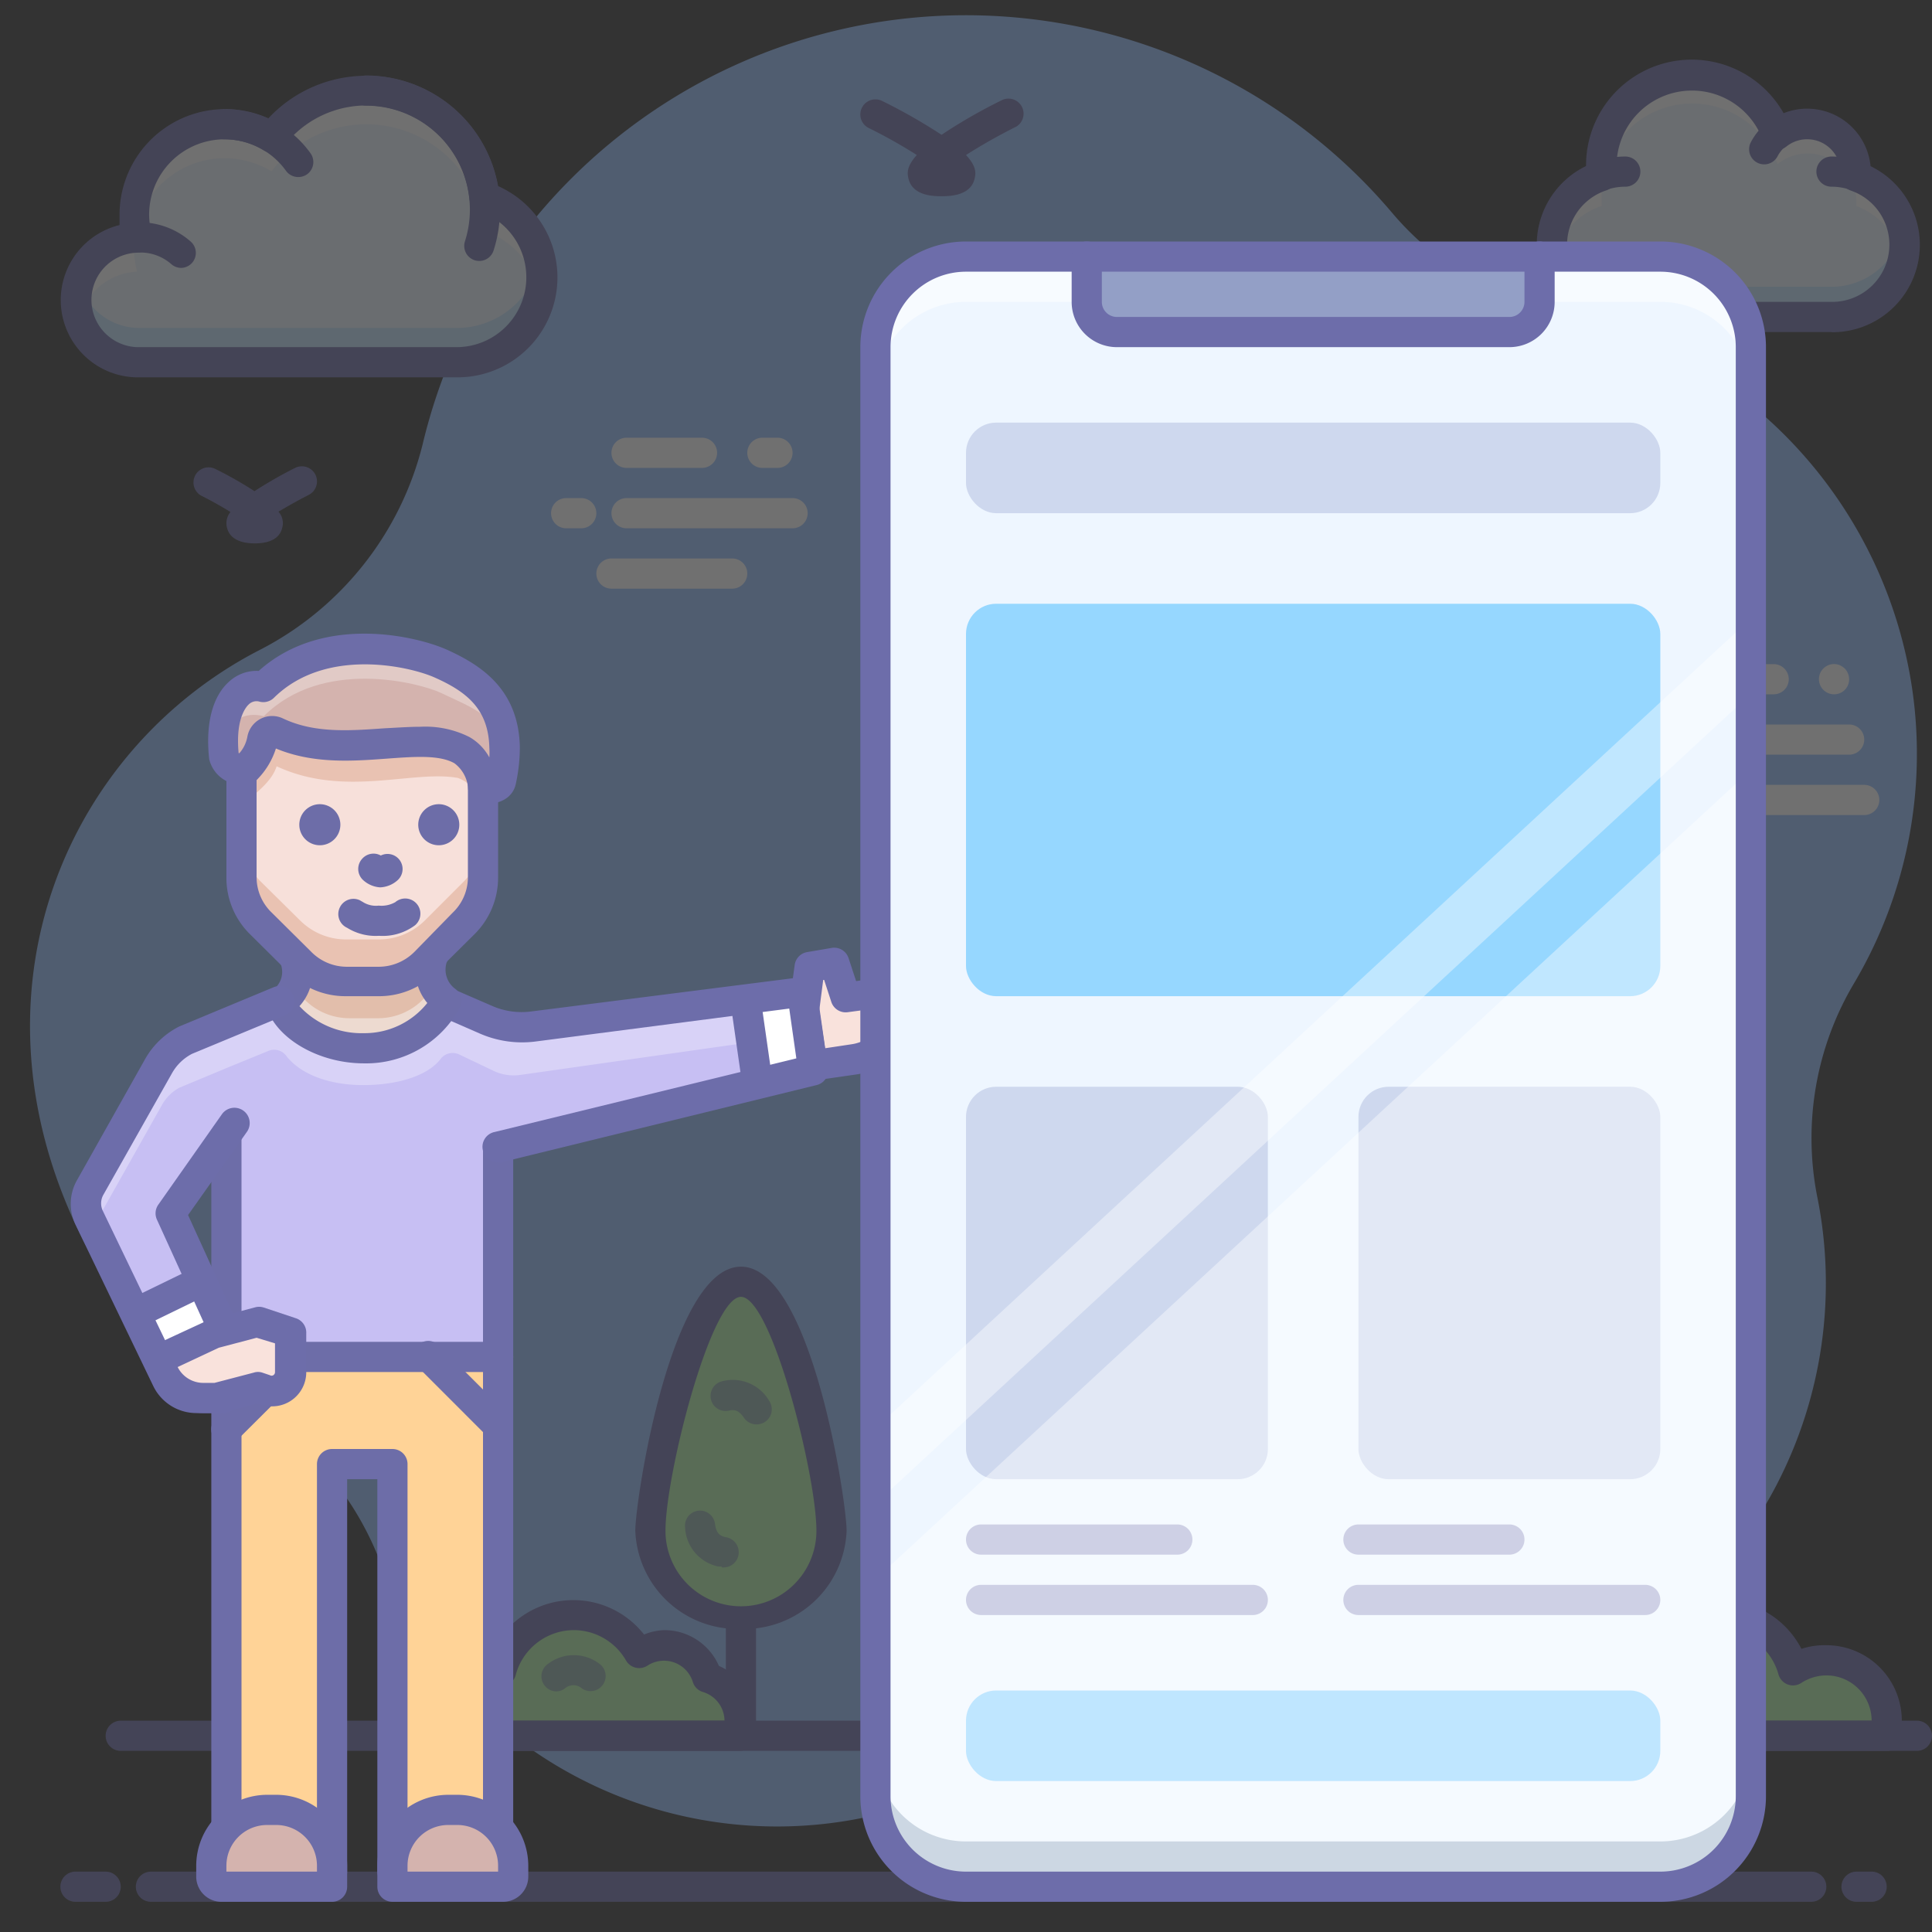 <?xml version="1.0"?><svg data-name="016" id="_016" viewBox="0 0 128 128" xmlns="http://www.w3.org/2000/svg"><rect x="0" y="0" width="128" height="128" fill="#333333" stroke="none"/><defs><style>.cls-1,.cls-15,.cls-19,.cls-9{opacity:0.3;}.cls-2{fill:#95bfff;}.cls-3{fill:#b1f1a8;}.cls-4,.cls-5{fill:#6d6daa;}.cls-26,.cls-5{opacity:0.5;}.cls-12,.cls-19,.cls-26,.cls-6{fill:#fff;}.cls-7{fill:#6d6da8;}.cls-8{fill:#ecf4ff;}.cls-10,.cls-9{fill:#5cbcff;}.cls-11{fill:#c7bff3;}.cls-12{opacity:0.3;}.cls-13{fill:#f9e2dc;}.cls-14{fill:#eddad0;}.cls-15{fill:#ca7e54;}.cls-16{fill:#ffd397;}.cls-17{fill:#d4b3ae;}.cls-18{fill:#f7e0da;}.cls-20{fill:#eef6ff;}.cls-21{fill:#ced8ee;}.cls-22{fill:#94d5ff;}.cls-23{fill:#96d7ff;}.cls-24{opacity:0.4;}.cls-25{fill:#2c4b75;opacity:0.2;}.cls-27{fill:#939fc6;}</style></defs><title/><g class="cls-1"><path class="cls-2" d="M126.69,45.66a30,30,0,0,0-23.51-25,19.74,19.74,0,0,1-10.94-6.55A37,37,0,0,0,28,29.44,21,21,0,0,1,17.11,43.11C2.94,50.47-4.15,69.57,8.76,87.5a16.59,16.59,0,0,0,6.35,4.91,20.61,20.61,0,0,1,10,10.87,28.48,28.48,0,0,0,42.62,12.64A20.05,20.05,0,0,1,84.38,113a29,29,0,0,0,36-33.8,20.07,20.07,0,0,1,2.5-14.13A29.83,29.83,0,0,0,126.69,45.66Z"/><path class="cls-3" d="M105.14,111.17A3,3,0,0,1,108,109a3,3,0,0,1,1.68.52,5,5,0,0,1,9.11,1.15A4,4,0,0,1,125,114v1H103v-1A3,3,0,0,1,105.14,111.17Z"/><path class="cls-4" d="M125,116H103a1,1,0,0,1-1-1v-1a4,4,0,0,1,2.36-3.63A4,4,0,0,1,108,108a3.88,3.88,0,0,1,1.35.24,6,6,0,0,1,10,1A4.93,4.93,0,0,1,121,109a5,5,0,0,1,5,5v1A1,1,0,0,1,125,116Zm-21-2h20a3,3,0,0,0-3-3,3.08,3.08,0,0,0-1.66.5,1,1,0,0,1-.9.1,1,1,0,0,1-.61-.66A4,4,0,0,0,114,108a3.94,3.94,0,0,0-3.45,2,1,1,0,0,1-1.43.33A2,2,0,0,0,108,110a2,2,0,0,0-1.91,1.43,1,1,0,0,1-.67.67A2,2,0,0,0,104,114Zm1.14-2.86h0Z"/><path class="cls-5" d="M115.11,112.06a1,1,0,0,1-.55-.17.84.84,0,0,0-1.11,0,1,1,0,1,1-1.15-1.64,2.8,2.8,0,0,1,3.37,0,1,1,0,0,1-.56,1.84Z"/><path class="cls-3" d="M46.86,111.17A3,3,0,0,0,44,109a3,3,0,0,0-1.69.52,5,5,0,0,0-9.11,1.15A4,4,0,0,0,27,114v1H49v-1A3,3,0,0,0,46.86,111.17Z"/><path class="cls-4" d="M49,116H27a1,1,0,0,1-1-1v-1a5,5,0,0,1,6.67-4.71,5.95,5.95,0,0,1,10-1A3.89,3.89,0,0,1,44,108a3.94,3.94,0,0,1,3.63,2.37A3.94,3.94,0,0,1,50,114v1A1,1,0,0,1,49,116Zm-21-2H48a2,2,0,0,0-1.43-1.9,1,1,0,0,1-.67-.67,2,2,0,0,0-3-1.08,1,1,0,0,1-.78.14,1,1,0,0,1-.64-.47A4,4,0,0,0,38,108,4,4,0,0,0,34.16,111a1,1,0,0,1-.61.66,1,1,0,0,1-.9-.1A3.07,3.07,0,0,0,31,111,3,3,0,0,0,28,114Z"/><path class="cls-5" d="M36.88,112.06a1,1,0,0,1-.55-1.84,2.81,2.81,0,0,1,3.37,0,1,1,0,0,1,.24,1.4,1,1,0,0,1-1.39.24.85.85,0,0,0-1.12,0A1,1,0,0,1,36.88,112.06Z"/><path class="cls-4" d="M127,116H8a1,1,0,0,1,0-2H127a1,1,0,0,1,0,2Z"/><path class="cls-4" d="M49.09,115.92a1,1,0,0,1-1-1v-8a1,1,0,1,1,2,0v8A1,1,0,0,1,49.09,115.92Z"/><path class="cls-3" d="M55.09,101.42a6,6,0,0,1-12,0c0-3,2.69-16.5,6-16.5S55.09,98.38,55.09,101.42Z"/><path class="cls-4" d="M49.09,107.92a6.77,6.77,0,0,1-7-6.5c0-2,2.34-17.5,7-17.5s7,15.55,7,17.5A6.77,6.77,0,0,1,49.09,107.92Zm0-22c-2,0-5,11.79-5,15.5a5,5,0,0,0,10,0C54.09,97.71,51.11,85.92,49.09,85.92Z"/><path class="cls-5" d="M47.81,103.78a1,1,0,0,1-.24,0,2.77,2.77,0,0,1-2.18-2.57,1,1,0,0,1,.86-1.12,1,1,0,0,1,1.12.87c.08.61.31.79.69.88a1,1,0,0,1-.25,2Z"/><path class="cls-5" d="M50.11,94.37a1,1,0,0,1-.82-.44c-.35-.51-.64-.56-1-.47a1,1,0,0,1-1.19-.76,1,1,0,0,1,.75-1.19,2.79,2.79,0,0,1,3.11,1.3,1,1,0,0,1-.27,1.39A1,1,0,0,1,50.11,94.37Z"/><path class="cls-4" d="M120,126H10a1,1,0,0,1,0-2H120a1,1,0,0,1,0,2Z"/><path class="cls-4" d="M124,126h-1a1,1,0,0,1,0-2h1a1,1,0,0,1,0,2Z"/><path class="cls-4" d="M7,126H5a1,1,0,0,1,0-2H7a1,1,0,0,1,0,2Z"/><path class="cls-6" d="M121.51,46a1,1,0,0,1-.39-.08,1,1,0,0,1-.61-.92,1,1,0,0,1,.29-.71,1.12,1.12,0,0,1,.33-.22,1,1,0,0,1,.76,0,1.46,1.46,0,0,1,.33.22,1.05,1.05,0,0,1,.29.71,1,1,0,0,1-.29.71A1,1,0,0,1,121.51,46Z"/><path class="cls-6" d="M122.51,50h-9a1,1,0,1,1,0-2h9a1,1,0,0,1,0,2Z"/><path class="cls-6" d="M117.51,46h-6a1,1,0,1,1,0-2h6a1,1,0,0,1,0,2Z"/><path class="cls-6" d="M109.51,50h-1a1,1,0,1,1,0-2h1a1,1,0,0,1,0,2Z"/><path class="cls-6" d="M123.51,54h-12a1,1,0,1,1,0-2h12a1,1,0,0,1,0,2Z"/><path class="cls-6" d="M51.51,31h-1a1,1,0,1,1,0-2h1a1,1,0,0,1,0,2Z"/><path class="cls-6" d="M52.51,35h-11a1,1,0,1,1,0-2h11a1,1,0,0,1,0,2Z"/><path class="cls-6" d="M46.51,31h-5a1,1,0,1,1,0-2h5a1,1,0,0,1,0,2Z"/><path class="cls-6" d="M38.51,35h-1a1,1,0,1,1,0-2h1a1,1,0,0,1,0,2Z"/><path class="cls-6" d="M48.51,39h-8a1,1,0,1,1,0-2h8a1,1,0,0,1,0,2Z"/><path class="cls-7" d="M62.38,13c-.48,0-1.91,0-2.19-1.16-.07-.3-.18-.76.55-1.57-.9-.57-2-1.21-3.19-1.79a1,1,0,0,1,.9-1.79,36.87,36.87,0,0,1,3.93,2.24,34.79,34.79,0,0,1,4.05-2.32,1,1,0,0,1,.9,1.78A37.47,37.47,0,0,0,64,10.27c.75.8.64,1.27.57,1.57C64.3,13,62.85,13,62.38,13Zm.27-1.24h0Z"/><path class="cls-7" d="M16.87,36c-1,0-1.65-.35-1.82-1a1.17,1.17,0,0,1,.22-1.08c-.57-.35-1.24-.73-1.9-1.06a1,1,0,0,1,.9-1.79,26.14,26.14,0,0,1,2.59,1.47A29.09,29.09,0,0,1,19.55,31a1,1,0,0,1,.9,1.79c-.69.35-1.39.75-2,1.11A1.14,1.14,0,0,1,18.69,35C18.52,35.65,17.91,36,16.87,36Zm-.08-1h0Z"/><path class="cls-8" d="M106.11,11.64c0-.22,0-.44,0-.67a6,6,0,0,1,11.66-2.1,3.15,3.15,0,0,1,2-.7,3.21,3.21,0,0,1,3.22,3.2c0,.09,0,.18,0,.28A4.79,4.79,0,0,1,121.34,21H107.68a4.79,4.79,0,0,1-1.57-9.33Z"/><path class="cls-6" d="M106.11,13.64c0-.22,0-.44,0-.67a6,6,0,0,1,11.66-2.1,3.15,3.15,0,0,1,2-.7,3.21,3.21,0,0,1,3.22,3.2c0,.09,0,.18,0,.28A4.78,4.78,0,0,1,126,17.19a4.31,4.31,0,0,0,.12-1,4.79,4.79,0,0,0-3.23-4.52c0-.1,0-.19,0-.28a3.21,3.21,0,0,0-3.22-3.2,3.15,3.15,0,0,0-2,.7A6,6,0,0,0,106.08,11c0,.23,0,.45,0,.67a4.79,4.79,0,0,0-3.25,4.53,4.31,4.31,0,0,0,.12,1A4.78,4.78,0,0,1,106.11,13.64Z"/><path class="cls-9" d="M121.34,19H107.68a4.81,4.81,0,0,1-4.7-3.78,4.53,4.53,0,0,0-.12,1,4.81,4.81,0,0,0,4.82,4.8h13.66a4.81,4.81,0,0,0,4.82-4.8,4.53,4.53,0,0,0-.12-1A4.8,4.8,0,0,1,121.34,19Z"/><path class="cls-7" d="M121.34,22H107.68a5.79,5.79,0,0,1-2.6-11v0a7,7,0,0,1,13.09-3.5,4.13,4.13,0,0,1,1.56-.3,4.22,4.22,0,0,1,4.2,3.81,5.79,5.79,0,0,1-2.59,11ZM112.1,6a5,5,0,0,0-5,5,4.93,4.93,0,0,0,0,.55,1,1,0,0,1-.67,1.06A3.79,3.79,0,0,0,107.68,20h13.66a3.79,3.79,0,0,0,1.26-7.38,1,1,0,0,1-.66-1c0-.06,0-.13,0-.19a2.21,2.21,0,0,0-3.59-1.72,1,1,0,0,1-1.56-.43A5,5,0,0,0,112.1,6Z"/><path class="cls-8" d="M107.68,11.37a4.64,4.64,0,0,0-1.58.27"/><path class="cls-7" d="M106.1,12.63a1,1,0,0,1-.94-.67,1,1,0,0,1,.61-1.27,5.93,5.93,0,0,1,1.91-.32,1,1,0,0,1,0,2,3.77,3.77,0,0,0-1.25.21A1,1,0,0,1,106.1,12.63Z"/><path class="cls-8" d="M122.93,11.64a4.91,4.91,0,0,0-1.59-.27"/><path class="cls-7" d="M122.93,12.64a1,1,0,0,1-.33-.06,3.83,3.83,0,0,0-1.26-.21,1,1,0,0,1,0-2,5.7,5.7,0,0,1,1.92.33,1,1,0,0,1-.33,1.94Z"/><path class="cls-8" d="M117.76,8.85a3.28,3.28,0,0,0-.88,1"/><path class="cls-7" d="M116.88,10.89A1,1,0,0,1,116,9.42a4.15,4.15,0,0,1,1.14-1.36,1,1,0,1,1,1.23,1.58,2.15,2.15,0,0,0-.6.71A1,1,0,0,1,116.88,10.89Z"/><path class="cls-8" d="M9.08,15.74a6.32,6.32,0,0,1-.2-1.51A6,6,0,0,1,18,9.1,7.87,7.87,0,0,1,32.09,13,5.62,5.62,0,0,1,30.26,24h-21a4.12,4.12,0,0,1-.18-8.24Z"/><path class="cls-6" d="M9.08,18a6.32,6.32,0,0,1-.2-1.51,5.55,5.55,0,0,1,0-.72,4.12,4.12,0,0,0-3.8,4.09A4.07,4.07,0,0,0,5.3,21,4.11,4.11,0,0,1,9.08,18Z"/><path class="cls-6" d="M14.88,10.48a6,6,0,0,1,3.11.87,7.87,7.87,0,0,1,14.1,3.94,5.61,5.61,0,0,1,3.67,4.22A5.62,5.62,0,0,0,32.09,13,7.87,7.87,0,0,0,18,9.1a6,6,0,0,0-9.11,5.13A5.5,5.5,0,0,0,9,15.31,6,6,0,0,1,14.88,10.48Z"/><path class="cls-10" d="M9.08,13.49c0-.14-.05-.29-.08-.43,0,.15-.05.3-.07.45Z"/><path class="cls-9" d="M30.26,21.73h-21a4.13,4.13,0,0,1-4-3,4.07,4.07,0,0,0-.17,1.1A4.13,4.13,0,0,0,9.26,24h21a5.57,5.57,0,0,0,5.5-6.72A5.62,5.62,0,0,1,30.26,21.73Z"/><path class="cls-7" d="M30.26,25h-21A5.12,5.12,0,0,1,7.92,14.91c0-.23,0-.46,0-.68a7,7,0,0,1,9.86-6.39A8.87,8.87,0,0,1,33,12.33,6.62,6.62,0,0,1,30.26,25ZM14.88,9.23a5,5,0,0,0-5,5,5.15,5.15,0,0,0,.17,1.26,1,1,0,0,1-.16.84,1,1,0,0,1-.77.41A3.12,3.12,0,0,0,9.26,23h21a4.63,4.63,0,0,0,1.51-9,1,1,0,0,1-.67-.84A6.87,6.87,0,0,0,18.79,9.71a1,1,0,0,1-1.32.25A5,5,0,0,0,14.88,9.23Z"/><path class="cls-7" d="M31.75,17.29a1.12,1.12,0,0,1-.31-.05A1,1,0,0,1,30.8,16a6.89,6.89,0,0,0-6.54-9,1,1,0,0,1,0-2A8.89,8.89,0,0,1,32.7,16.6,1,1,0,0,1,31.75,17.29Z"/><path class="cls-7" d="M12,17.75a1,1,0,0,1-.65-.25,3.11,3.11,0,0,0-2.06-.77,1,1,0,0,1,0-2A5.1,5.1,0,0,1,12.63,16a1,1,0,0,1,.1,1.41A1,1,0,0,1,12,17.75Z"/><path class="cls-7" d="M19.76,11.73a1,1,0,0,1-.81-.41,5,5,0,0,0-4.07-2.09,1,1,0,1,1,0-2,7,7,0,0,1,5.69,2.92,1,1,0,0,1-.23,1.4A1,1,0,0,1,19.76,11.73Z"/></g><path class="cls-11" d="M15,89.9H33V77.41l1.16-8.78-4.64-2.21c-.51,1.64-2.95,3-5.5,3a6,6,0,0,1-5.46-3.14H18.5L15,67.76Z"/><path class="cls-11" d="M15.18,67.69l-3.29,1.37a2.91,2.91,0,0,0-1.15,1.13L6,78.7a2.15,2.15,0,0,0-.07,2l5,10.31a2.88,2.88,0,0,0,2.59,1.62h1.45V88.31l-3.6-7.91,4.22-6C17.44,71.1,17.1,69.14,15.18,67.69Z"/><path class="cls-11" d="M33.88,75.65l20-4.73-.74-5.18L33.88,68.26C30.92,68.26,30.92,75.65,33.88,75.65Z"/><path class="cls-11" d="M53.84,70.92l-.74-5.18L33.88,68.26a1.67,1.67,0,0,0-.38.06l-4-1.9c-.51,1.64-2.95,3-5.5,3a6,6,0,0,1-5.46-3.14H18.5l-3.32,1.38h0l-3.29,1.37a2.91,2.91,0,0,0-1.15,1.13L6,78.7a2.15,2.15,0,0,0-.07,2l5,10.31a2.88,2.88,0,0,0,2.59,1.62h1.45V88.31l-3.6-7.91L15,75.18V89.9H33V77.41l.25-1.9a1.66,1.66,0,0,0,.63.14Z"/><path class="cls-12" d="M6.18,81.29l4.56-8.1a2.91,2.91,0,0,1,1.15-1.13l3.29-1.37h0l2.59-1.06A1,1,0,0,1,19,70c1,1.23,2.88,1.89,5.07,1.89s4.28-.58,5.16-1.78a1,1,0,0,1,1.19-.25l2.31,1.1a3.08,3.08,0,0,0,1.72.26l19.09-2.71-.39-2.74L33.88,68.26a1.67,1.67,0,0,0-.38.06l-4-1.9c-.51,1.64-2.95,3-5.5,3a6,6,0,0,1-5.46-3.14H18.5l-3.32,1.38h0l-3.29,1.37a2.91,2.91,0,0,0-1.15,1.13L6,78.7a2.15,2.15,0,0,0-.07,2Z"/><path class="cls-7" d="M15,90.9a1,1,0,0,1-1-1V75.18a1,1,0,0,1,2,0V89.9A1,1,0,0,1,15,90.9Z"/><path class="cls-7" d="M33,90.9a1,1,0,0,1-1-1V76a1,1,0,0,1,2,0V89.9A1,1,0,0,1,33,90.9Z"/><path class="cls-13" d="M53.83,70.59l2.77-.43a3.57,3.57,0,0,0,3-3.49l0-1.09L56,66.07l-.75-2.28-1.63.28-.38,2.87Z"/><path class="cls-4" d="M53.82,71.59a1,1,0,0,1-1-.85l-.56-3.65a.94.94,0,0,1,0-.29l.39-2.87a1,1,0,0,1,.82-.85l1.64-.28a1,1,0,0,1,1.11.68L56.72,65l2.8-.38a.94.94,0,0,1,.8.24,1,1,0,0,1,.34.76l0,1.1a4.56,4.56,0,0,1-3.89,4.46L54,71.58Zm.46-4.66.38,2.52,1.79-.27a2.58,2.58,0,0,0,2.19-2.45l-2.47.33a1,1,0,0,1-1.09-.67l-.48-1.47h-.06Z"/><polygon class="cls-6" points="53.84 70.92 50.14 71.21 49.4 65.74 53.1 65.74 53.84 70.92"/><path class="cls-4" d="M33,77a1,1,0,0,1-1-.76A1,1,0,0,1,32.76,75l20-4.88-.47-3.3L35.5,69a7,7,0,0,1-3.7-.52l-2.68-1.17a1,1,0,0,1-.54-1.3,1,1,0,0,1,1.27-.56h0l2.72,1.18a4.88,4.88,0,0,0,2.64.38L53,64.75a1,1,0,0,1,1.12.85l.74,5.17a1,1,0,0,1-.76,1.12L33.24,77A1,1,0,0,1,33,77Z"/><path class="cls-4" d="M50.14,72.47a1,1,0,0,1-1-.86l-.74-5.17a1,1,0,1,1,2-.28l.74,5.17a1,1,0,0,1-.85,1.13Z"/><path class="cls-14" d="M28.67,63.69a2.13,2.13,0,0,0,.94,2.63c-.73,1.65-3.54,2.54-5.5,3.13-2-.59-5-1.39-5.5-3a2.21,2.21,0,0,0,.92-2.73Z"/><path class="cls-15" d="M28.67,63.69H19.53a2.59,2.59,0,0,1,0,1.86l.57.59a4.18,4.18,0,0,0,3,1.32h2a4.18,4.18,0,0,0,3-1.32l.57-.6A2.61,2.61,0,0,1,28.67,63.69Z"/><path class="cls-7" d="M24.11,70.45c-3,0-5.81-1.64-6.46-3.73a1,1,0,0,1,.43-1.14,1.46,1.46,0,0,0,.54-1.65,1,1,0,0,1,.52-1.31,1,1,0,0,1,1.32.52,3.35,3.35,0,0,1-.62,3.52,5.6,5.6,0,0,0,4.27,1.79,5.31,5.31,0,0,0,4.2-2A3.43,3.43,0,0,1,27.75,63a1,1,0,1,1,1.84.77,1.58,1.58,0,0,0,.55,1.73,1,1,0,0,1,.35,1.22A7.07,7.07,0,0,1,24.11,70.45Z"/><polygon class="cls-16" points="15 124 22 124 22 97 26 97 26 124 33 124 33 89.9 15 89.9 15 124"/><path class="cls-7" d="M33,125H26a1,1,0,0,1-1-1V98H23v26a1,1,0,0,1-1,1H15a1,1,0,0,1-1-1V89.9a1,1,0,0,1,1-1H33a1,1,0,0,1,1,1V124A1,1,0,0,1,33,125Zm-6-2h5V90.9H16V123h5V97a1,1,0,0,1,1-1h4a1,1,0,0,1,1,1Z"/><path class="cls-7" d="M15,95.7a1,1,0,0,1-.71-.29,1,1,0,0,1,0-1.42l4.83-4.8a1,1,0,1,1,1.41,1.42l-4.82,4.8A1,1,0,0,1,15,95.7Z"/><path class="cls-7" d="M32.92,95.4a1,1,0,0,1-.7-.3l-4.5-4.5a1,1,0,1,1,1.41-1.41l4.5,4.5a1,1,0,0,1,0,1.41A1,1,0,0,1,32.92,95.4Z"/><path class="cls-17" d="M17.7,119.91h.6a3.7,3.7,0,0,1,3.7,3.7V125a0,0,0,0,1,0,0H14.67a.67.67,0,0,1-.67-.67v-.72a3.7,3.7,0,0,1,3.7-3.7Z"/><path class="cls-7" d="M22,126H14.67A1.67,1.67,0,0,1,13,124.33v-.72a4.71,4.71,0,0,1,4.7-4.7h.6a4.71,4.71,0,0,1,4.7,4.7V125A1,1,0,0,1,22,126Zm-7-2h6v-.39a2.7,2.7,0,0,0-2.7-2.7h-.6a2.7,2.7,0,0,0-2.7,2.7Z"/><path class="cls-17" d="M29.7,119.91h.6a3.7,3.7,0,0,1,3.7,3.7v.72a.67.67,0,0,1-.67.67H26a0,0,0,0,1,0,0v-1.39A3.7,3.7,0,0,1,29.7,119.91Z"/><path class="cls-7" d="M33.33,126H26a1,1,0,0,1-1-1v-1.39a4.71,4.71,0,0,1,4.7-4.7h.6a4.71,4.71,0,0,1,4.7,4.7v.72A1.67,1.67,0,0,1,33.33,126ZM27,124h6v-.39a2.7,2.7,0,0,0-2.7-2.7h-.6a2.7,2.7,0,0,0-2.7,2.7Z"/><path class="cls-18" d="M25.1,65H22.9a4.32,4.32,0,0,1-3-1.24l-2.62-2.59a4.23,4.23,0,0,1-1.25-3V50.83c0-6.18,16-6.18,16,0v7.34a4.23,4.23,0,0,1-1.25,3l-2.62,2.59A4.32,4.32,0,0,1,25.1,65Z"/><path class="cls-15" d="M28.13,61a4.32,4.32,0,0,1-3,1.24H22.9a4.32,4.32,0,0,1-3-1.24l-2.62-2.59a4.21,4.21,0,0,1-1.25-3v2.8a4.23,4.23,0,0,0,1.25,3l2.62,2.59a4.32,4.32,0,0,0,3,1.24h2.2a4.32,4.32,0,0,0,3-1.24l2.62-2.59a4.23,4.23,0,0,0,1.25-3v-2.8a4.21,4.21,0,0,1-1.25,3Z"/><path class="cls-15" d="M31.9,53.69V50.51c0-5.75-15.84-5.75-15.84,0v2.91c.72-.83,1.88-1.48,2.27-2.65,4.5,2.09,9,.23,12,.77A2.36,2.36,0,0,1,31.9,53.69Z"/><path class="cls-7" d="M25.1,66H22.9a5.28,5.28,0,0,1-3.74-1.53l-2.61-2.59A5.23,5.23,0,0,1,15,58.17V50.83c0-3.87,4.67-5.63,9-5.63s9,1.76,9,5.63v7.34a5.27,5.27,0,0,1-1.55,3.71l-2.61,2.59A5.28,5.28,0,0,1,25.1,66ZM24,47.2c-3.48,0-7,1.25-7,3.63v7.34a3.24,3.24,0,0,0,1,2.29l2.61,2.59a3.31,3.31,0,0,0,2.33,1h2.2a3.35,3.35,0,0,0,2.33-1L30,60.46a3.24,3.24,0,0,0,1-2.29V50.83a3,3,0,0,0-2-2.58A11.39,11.39,0,0,0,24,47.2Z"/><path class="cls-17" d="M29.18,44c2.3,1.06,4.26,2.24,4.26,5.52a11.8,11.8,0,0,1-.25,2.28c-.15.71-1.18.39-1.18.39s0-1.91-1.4-2.45c-3.53-1.41-9.26,1.06-13.13-1.56A3.56,3.56,0,0,1,16.3,51s-1.36,0-1.44-.78c-.39-3.51,1.05-5.07,2.62-4.68C21.38,41.62,27.79,43.32,29.18,44Z"/><path class="cls-19" d="M17.48,47.45c3.9-3.9,10.31-2.2,11.7-1.56,2.07,1,4,1.56,4.26,4.15.3-3.71-1.83-5-4.26-6.08-1.39-.64-7.8-2.34-11.7,1.56-1.49-.37-2.89,1-2.67,4.18C15,47.6,16.25,47.14,17.48,47.45Z"/><path class="cls-7" d="M32.49,53.22a2.84,2.84,0,0,1-.78-.11,1,1,0,0,1-.7-.9,2.28,2.28,0,0,0-.9-1.64c-1-.57-2.67-.44-4.46-.31-2.3.17-4.9.36-7.37-.67a5.11,5.11,0,0,1-1.19,2,1.09,1.09,0,0,1-.79.38h0a2.21,2.21,0,0,1-2.44-1.67c-.26-2.35.22-4.18,1.34-5.16a2.69,2.69,0,0,1,1.94-.69c4.21-3.78,10.37-2.33,12.44-1.42h0c2.21,1,4.76,2.57,4.86,6.42a11.23,11.23,0,0,1-.27,2.5,1.53,1.53,0,0,1-.72,1A1.83,1.83,0,0,1,32.49,53.22Zm-4.64-5.07a6.48,6.48,0,0,1,3.25.68,3.47,3.47,0,0,1,1.32,1.35,5.15,5.15,0,0,0,0-.67c-.07-2.55-1.51-3.69-3.66-4.64h0c-1.67-.73-7.19-2-10.6,1.35a1,1,0,0,1-.95.27.73.73,0,0,0-.72.17c-.21.19-.89,1-.68,3.24l.05,0a2.26,2.26,0,0,0,.53-1.1,1.67,1.67,0,0,1,2.36-1.2c2.1,1,4.46.81,6.74.65C26.31,48.21,27.1,48.15,27.85,48.15Z"/><path class="cls-7" d="M25.19,58.79a1.84,1.84,0,0,1-1.14-.49A1,1,0,0,1,24,56.89a1,1,0,0,1,1.23-.21,1,1,0,0,1,1.19.23,1,1,0,0,1-.06,1.39A1.84,1.84,0,0,1,25.19,58.79Z"/><path class="cls-7" d="M25.11,62A3.57,3.57,0,0,1,23,61.47a1,1,0,0,1-.48-1.36,1,1,0,0,1,1.31-.47l.21.12a1.61,1.61,0,0,0,1.05.24,1.87,1.87,0,0,0,1.1-.23A1,1,0,0,1,27.5,61.3,3.59,3.59,0,0,1,25.11,62Z"/><path class="cls-7" d="M21.19,56a1.36,1.36,0,1,1,1.36-1.36A1.36,1.36,0,0,1,21.19,56Z"/><path class="cls-7" d="M29.07,56a1.36,1.36,0,1,1,1.36-1.36A1.36,1.36,0,0,1,29.07,56Z"/><path class="cls-6" d="M14.91,92.62H13a2.17,2.17,0,0,1-1.95-1.23L9,87l4.4-2.09,1.55,3.41Z"/><path class="cls-4" d="M14.91,89.31a1,1,0,0,1-.91-.59l-3.6-7.91a1,1,0,0,1,.09-1l4.22-6A1,1,0,0,1,16.35,75l-3.89,5.5,3.36,7.38a1,1,0,0,1-.5,1.33A1,1,0,0,1,14.91,89.31Z"/><path class="cls-4" d="M14.75,93.62H13a3.17,3.17,0,0,1-2.84-1.78L5,81.13a3.17,3.17,0,0,1,.09-2.92l4.55-8.09A5.38,5.38,0,0,1,11.89,68l6.23-2.59a1,1,0,0,1,.77,1.85l-6.17,2.56a3.24,3.24,0,0,0-1.34,1.31L6.83,79.19a1.16,1.16,0,0,0,0,1.07L12,91a1.15,1.15,0,0,0,1,.65h1.74a1,1,0,0,1,0,2Z"/><path class="cls-4" d="M9.18,87.88A1,1,0,0,1,8.74,86l4.11-2a1,1,0,0,1,.87,1.81l-4.11,2A1,1,0,0,1,9.18,87.88Z"/><path class="cls-13" d="M17.06,87.59l-2.87.75-3.76,1.75.44.91a2.88,2.88,0,0,0,2.59,1.62h.88l2.72-.72.5.17a1.26,1.26,0,0,0,1.66-1.2V88.31Z"/><path class="cls-4" d="M14.34,93.62h-.88A3.89,3.89,0,0,1,10,91.43l-.44-.91a1,1,0,0,1,0-.77,1,1,0,0,1,.52-.57l3.76-1.74a.52.52,0,0,1,.16-.06l2.88-.76a1,1,0,0,1,.57,0l2.16.72a1,1,0,0,1,.68,1v2.56a2.26,2.26,0,0,1-3,2.15L17,93l-2.44.64A1.07,1.07,0,0,1,14.34,93.62Zm-2.57-3.05a1.9,1.9,0,0,0,1.69,1.05h.75l2.6-.68a.92.92,0,0,1,.57,0l.5.17a.22.22,0,0,0,.23,0,.24.24,0,0,0,.11-.21V89L17,88.63l-2.5.66Z"/><rect class="cls-20" height="108" rx="6" width="58" x="58" y="17"/><rect class="cls-21" height="6" rx="2" width="46" x="64" y="28"/><rect class="cls-22" height="6" rx="2" width="46" x="64" y="112"/><rect class="cls-23" height="26" rx="2" width="46" x="64" y="40"/><rect class="cls-21" height="26" rx="2" width="20" x="64" y="72"/><path class="cls-5" d="M78,103H65a1,1,0,0,1,0-2H78a1,1,0,0,1,0,2Z"/><path class="cls-5" d="M83,107H65a1,1,0,0,1,0-2H83a1,1,0,0,1,0,2Z"/><path class="cls-5" d="M100,103H90a1,1,0,0,1,0-2h10a1,1,0,0,1,0,2Z"/><path class="cls-5" d="M109,107H90a1,1,0,0,1,0-2h19a1,1,0,0,1,0,2Z"/><rect class="cls-21" height="26" rx="2" width="20" x="90" y="72"/><g class="cls-24"><path class="cls-6" d="M116,51,58,104.63V119a6,6,0,0,0,6,6h46a6,6,0,0,0,6-6Z"/><polygon class="cls-6" points="116.21 40.78 58 94.63 58 99.63 116 45.97 116.21 40.78"/></g><path class="cls-25" d="M110,125H64a6,6,0,0,1-6-6v-3a6,6,0,0,0,6,6h46a6,6,0,0,0,6-6v3A6,6,0,0,1,110,125Z"/><path class="cls-26" d="M110,17H64a6,6,0,0,0-6,6v3a6,6,0,0,1,6-6h46a6,6,0,0,1,6,6V23A6,6,0,0,0,110,17Z"/><path class="cls-27" d="M102,17v3a2,2,0,0,1-2,2H74a2,2,0,0,1-2-2V17Z"/><path class="cls-4" d="M110,126H64a7,7,0,0,1-7-7V23a7,7,0,0,1,7-7h46a7,7,0,0,1,7,7v96A7,7,0,0,1,110,126ZM64,18a5,5,0,0,0-5,5v96a5,5,0,0,0,5,5h46a5,5,0,0,0,5-5V23a5,5,0,0,0-5-5Z"/><path class="cls-4" d="M100,23H74a3,3,0,0,1-3-3V17a1,1,0,0,1,2,0v3a1,1,0,0,0,1,1h26a1,1,0,0,0,1-1V17a1,1,0,0,1,2,0v3A3,3,0,0,1,100,23Z"/></svg>